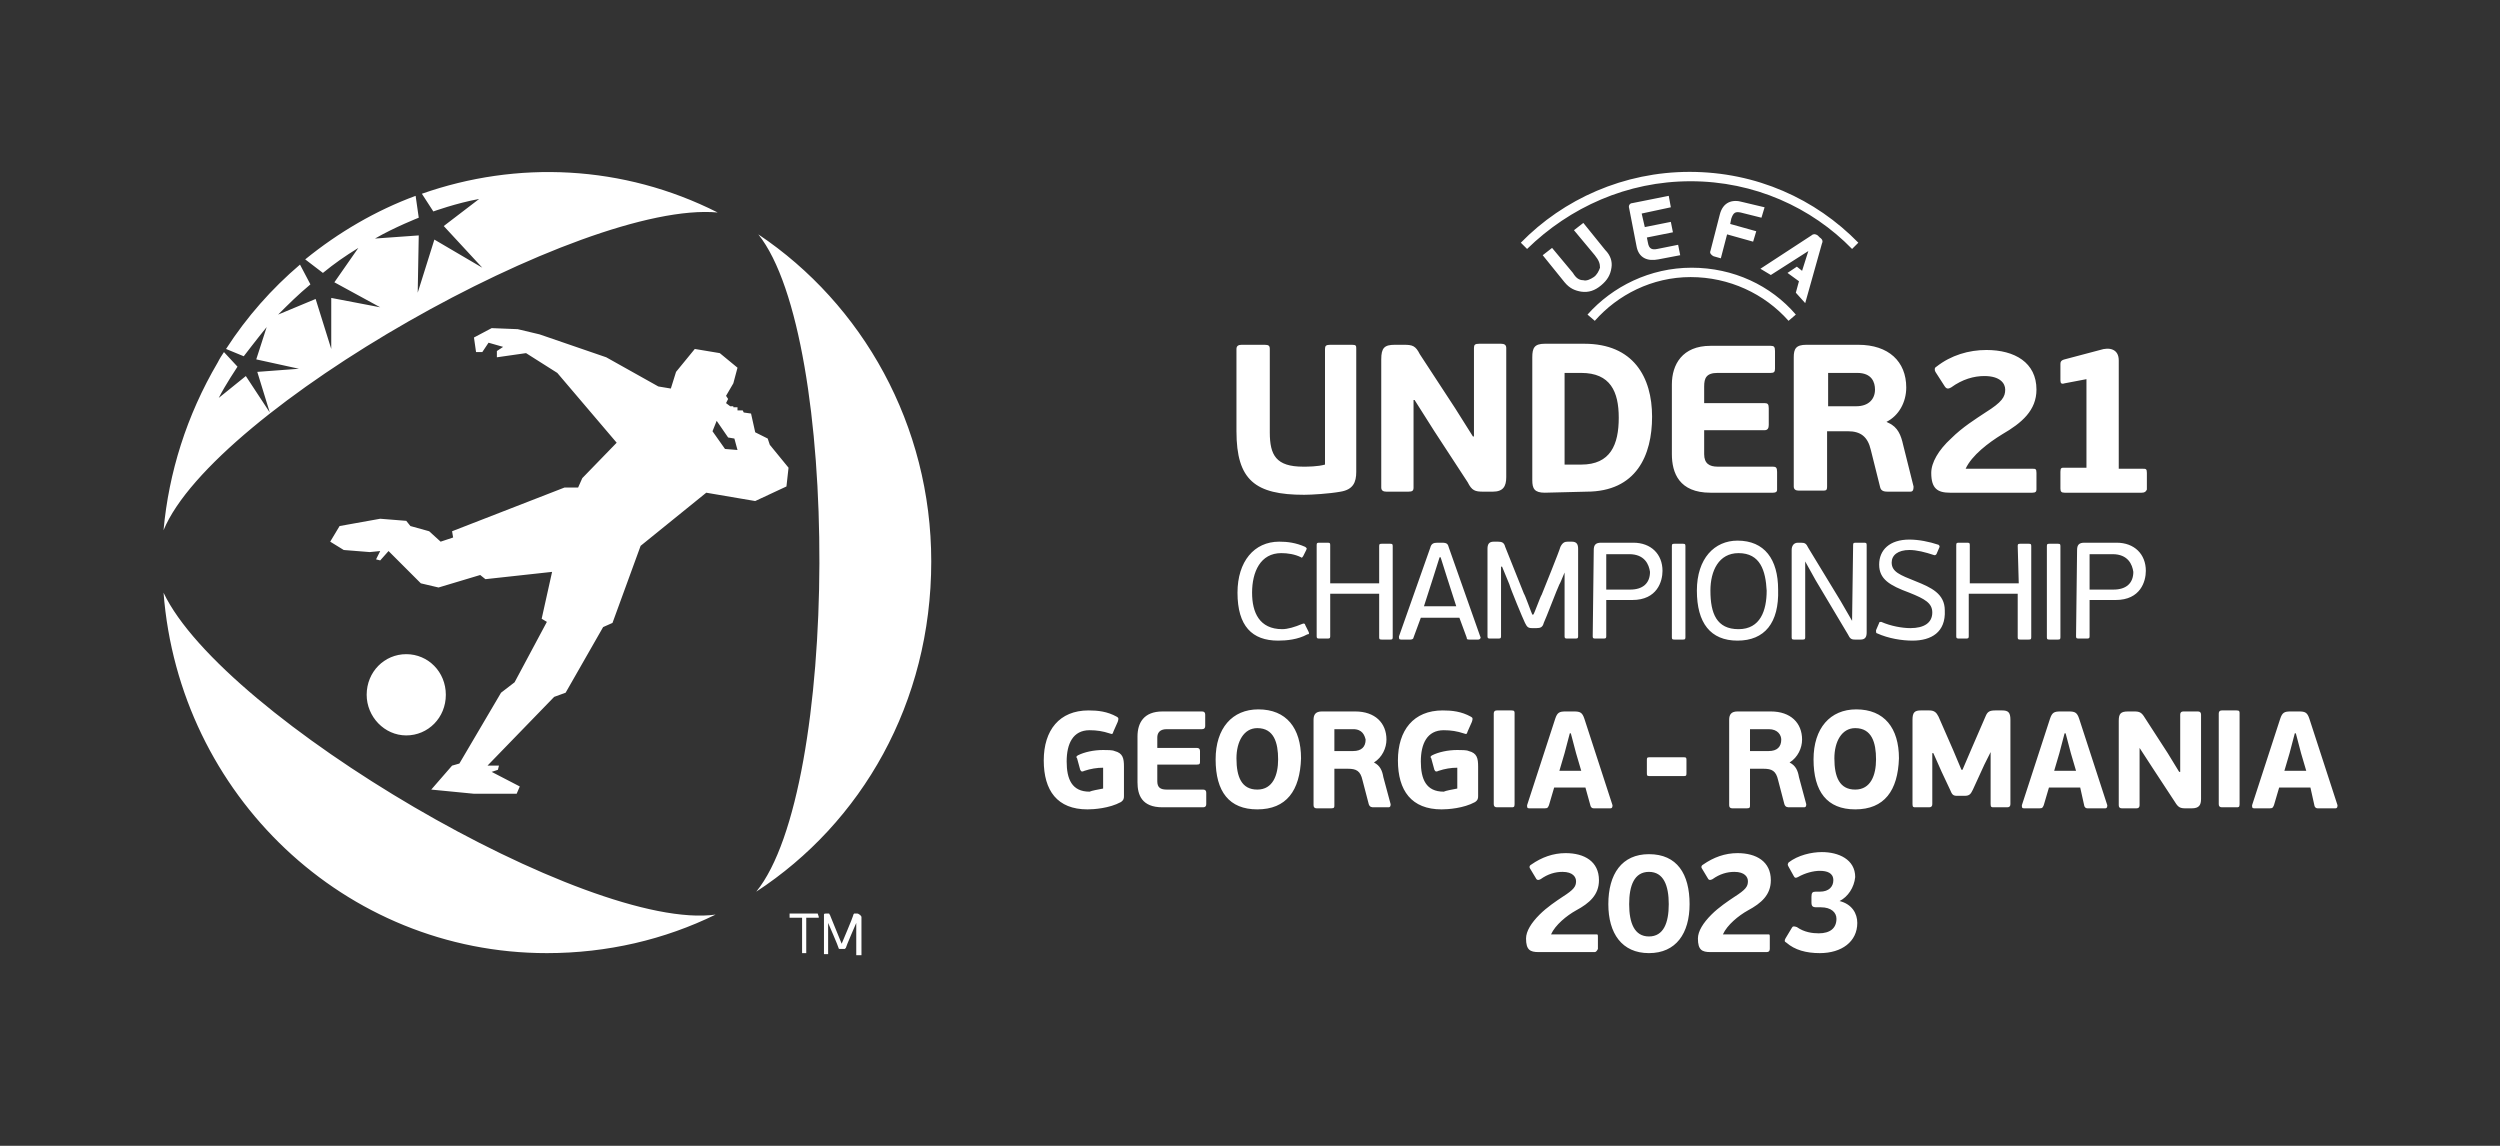 <?xml version="1.0" encoding="utf-8"?>
<!-- Generator: Adobe Illustrator 23.0.2, SVG Export Plug-In . SVG Version: 6.00 Build 0)  -->
<svg version="1.1" id="Layer_1" xmlns="http://www.w3.org/2000/svg" xmlns:xlink="http://www.w3.org/1999/xlink" x="0px" y="0px"
	 viewBox="0 0 240 110" style="enable-background:new 0 0 240 110;" xml:space="preserve">
<rect x="0" y="0" width="240" height="110" fill="#333333" stroke="none"/>
<style type="text/css">
	.st0{fill:#FFFFFF;}
</style>
<path id="U21_x5F_2023_x5F_GS_x5F_SpecialApp_x5F_Pos_x5F_onlight_x5F_Lsp_1_" class="st0" d="M153.1,91.4h-5.4
	c-0.8,0-1.2-0.2-1.2-1.3c0-0.7,0.5-1.5,1.3-2.3c0.7-0.7,1.6-1.3,2.2-1.7c1.1-0.7,1.3-1,1.3-1.5c0-0.4-0.3-0.9-1.3-0.9
	c-0.7,0-1.4,0.2-2.1,0.7c-0.2,0.1-0.3,0.1-0.4,0l-0.6-1c-0.1-0.1-0.1-0.3,0.1-0.4c1-0.7,2.1-1.1,3.3-1.1c1.8,0,3.2,0.8,3.2,2.6
	c0,1.4-0.9,2.2-2.2,2.9c-0.9,0.5-2,1.4-2.4,2.3h4.3c0.2,0,0.2,0,0.2,0.3v1.1C153.3,91.3,153.2,91.4,153.1,91.4z M158.3,91.5
	c-2.6,0-3.9-1.9-3.9-4.7c0-2.9,1.3-4.8,3.9-4.8c2.7,0,3.9,1.9,3.9,4.8C162.2,89.6,160.9,91.5,158.3,91.5z M158.3,83.7
	c-1.4,0-1.9,1.3-1.9,3.1c0,1.8,0.5,3.1,1.9,3.1s1.9-1.3,1.9-3.1C160.2,85,159.7,83.7,158.3,83.7z M169.6,91.4h-5.4
	c-0.8,0-1.2-0.2-1.2-1.3c0-0.7,0.5-1.5,1.3-2.3c0.7-0.7,1.6-1.3,2.2-1.7c1.1-0.7,1.3-1,1.3-1.5c0-0.4-0.3-0.9-1.3-0.9
	c-0.7,0-1.4,0.2-2.1,0.7c-0.2,0.1-0.3,0.1-0.4,0l-0.6-1c-0.1-0.1-0.1-0.3,0.1-0.4c1-0.7,2.1-1.1,3.3-1.1c1.8,0,3.2,0.8,3.2,2.6
	c0,1.4-0.9,2.2-2.2,2.9c-0.9,0.5-2,1.4-2.4,2.3h4.3c0.2,0,0.2,0,0.2,0.3v1.1C169.9,91.3,169.8,91.4,169.6,91.4z M176.6,86.5
	c1.2,0.3,1.7,1.2,1.7,2.1c0,1.8-1.5,2.9-3.6,2.9c-1.3,0-2.4-0.3-3.2-1c-0.2-0.1-0.2-0.2-0.1-0.4l0.6-1c0.1-0.2,0.2-0.2,0.5-0.1
	c0.7,0.5,1.5,0.6,2.1,0.6c1.1,0,1.7-0.5,1.7-1.4c0-0.6-0.5-1.1-1.5-1.1h-0.4c-0.4,0-0.5-0.1-0.5-0.5v-0.5c0-0.4,0.1-0.5,0.4-0.5h0.4
	c0.9,0,1.3-0.5,1.3-1.1c0-0.7-0.6-0.9-1.3-0.9c-0.6,0-1.4,0.2-2.1,0.6c-0.2,0.1-0.3,0.1-0.4-0.1l-0.5-0.9c-0.1-0.2-0.1-0.2,0-0.4
	c0.9-0.7,2.2-1,3.2-1c1.6,0,3.2,0.7,3.2,2.4C178,85.2,177.4,86.1,176.6,86.5L176.6,86.5z M105.9,75.7v-2c-0.6,0-1.2,0.1-1.8,0.3
	c-0.2,0.1-0.3,0.1-0.4-0.1l-0.3-1.1c-0.1-0.1-0.1-0.2,0.1-0.3c0.6-0.3,1.5-0.5,2.4-0.5c0.4,0,0.9,0,1.1,0.1c0.8,0.2,0.9,0.7,0.9,1.5
	v2.8c0,0.2,0,0.4-0.3,0.6c-1.1,0.6-2.6,0.7-3.2,0.7c-2.9,0-4.2-1.8-4.2-4.7c0-2.9,1.5-4.8,4.3-4.8c0.9,0,1.8,0.1,2.7,0.6
	c0.2,0.1,0.2,0.2,0.1,0.5l-0.4,0.9c-0.1,0.3-0.1,0.3-0.4,0.2c-0.6-0.2-1.2-0.3-1.9-0.3c-1.6,0-2.2,1.3-2.2,3s0.5,2.9,2.2,2.9
	C104.8,75.9,105.4,75.8,105.9,75.7z M115.5,77.5h-3.9c-2,0-2.4-1.2-2.4-2.4v-4.4c0-1.3,0.6-2.4,2.4-2.4h3.8c0.2,0,0.3,0.1,0.3,0.3
	v1.1c0,0.2-0.1,0.3-0.3,0.3H112c-0.7,0-0.9,0.4-0.9,0.8v1h3.8c0.2,0,0.3,0.1,0.3,0.3v1c0,0.2,0,0.3-0.3,0.3h-3.8V75
	c0,0.6,0.3,0.8,0.9,0.8h3.5c0.2,0,0.3,0.1,0.3,0.3v1.1C115.8,77.4,115.7,77.5,115.5,77.5z M120.7,77.7c-2.7,0-4-1.7-4-4.8
	c0-3,1.6-4.8,4.1-4.8c2.7,0,4.1,1.8,4.1,4.7C124.8,75.9,123.5,77.7,120.7,77.7z M120.7,69.9c-1.3,0-2,1.3-2,2.9c0,1.8,0.5,3,2,3
	s2-1.4,2-2.9C122.7,71.3,122.3,69.9,120.7,69.9z M131.9,73.2c0.6,0.3,0.8,0.8,0.9,1.4l0.7,2.6c0,0.1,0,0.3-0.2,0.3h-1.4
	c-0.2,0-0.4,0-0.5-0.3l-0.6-2.3c-0.2-0.9-0.6-1.1-1.4-1.1h-1.3v3.5c0,0.2,0,0.3-0.3,0.3h-1.4c-0.2,0-0.3-0.1-0.3-0.3v-8.2
	c0-0.5,0.2-0.8,0.8-0.8h3.2c1.9,0,3,1.1,3,2.7C133.1,71.8,132.7,72.7,131.9,73.2L131.9,73.2z M129.9,70h-1.8v2.1h1.8
	c0.8,0,1.2-0.4,1.2-1.1C131,70.6,130.8,70,129.9,70z M139.9,75.7v-2c-0.6,0-1.2,0.1-1.8,0.3c-0.2,0.1-0.3,0.1-0.4-0.1l-0.3-1.1
	c-0.1-0.1-0.1-0.2,0.1-0.3c0.6-0.3,1.5-0.5,2.4-0.5c0.4,0,0.9,0,1.1,0.1c0.8,0.2,0.9,0.7,0.9,1.5v2.8c0,0.2,0,0.4-0.3,0.6
	c-1.1,0.6-2.6,0.7-3.2,0.7c-2.9,0-4.2-1.8-4.2-4.7c0-2.9,1.5-4.8,4.3-4.8c0.9,0,1.8,0.1,2.7,0.6c0.2,0.1,0.2,0.2,0.1,0.5l-0.4,0.9
	c-0.1,0.3-0.1,0.3-0.4,0.2c-0.6-0.2-1.2-0.3-1.9-0.3c-1.6,0-2.2,1.3-2.2,3s0.5,2.9,2.2,2.9C138.8,75.9,139.4,75.8,139.9,75.7z
	 M145.1,77.5h-1.4c-0.2,0-0.3-0.1-0.3-0.3v-8.7c0-0.2,0.1-0.3,0.3-0.3h1.4c0.3,0,0.3,0.1,0.3,0.3v8.7
	C145.4,77.5,145.3,77.5,145.1,77.5z M152.2,75.6h-3l-0.5,1.7c-0.1,0.2-0.1,0.3-0.4,0.3h-1.5c-0.2,0-0.2-0.1-0.2-0.3l2.7-8.3
	c0.2-0.6,0.4-0.7,1-0.7h0.8c0.6,0,0.8,0.1,1,0.7l2.7,8.3c0,0.1,0,0.3-0.2,0.3h-1.5c-0.2,0-0.3,0-0.4-0.2L152.2,75.6z M149.7,74h2.1
	l-0.5-1.7l-0.5-1.9h-0.1l-0.5,1.9L149.7,74z M161.7,74.5h-3.4c-0.2,0-0.2-0.1-0.2-0.3V73c0-0.2,0-0.3,0.2-0.3h3.4
	c0.2,0,0.2,0.1,0.2,0.3v1.2C161.9,74.4,161.9,74.5,161.7,74.5z M171.8,73.2c0.6,0.3,0.8,0.8,0.9,1.4l0.7,2.6c0,0.1,0,0.3-0.2,0.3
	h-1.4c-0.2,0-0.4,0-0.5-0.3l-0.6-2.3c-0.2-0.9-0.6-1.1-1.4-1.1H168v3.5c0,0.2,0,0.3-0.3,0.3h-1.4c-0.2,0-0.3-0.1-0.3-0.3v-8.2
	c0-0.5,0.2-0.8,0.8-0.8h3.2c1.9,0,3,1.1,3,2.7C173,71.8,172.6,72.7,171.8,73.2L171.8,73.2z M169.8,70H168v2.1h1.8
	c0.8,0,1.2-0.4,1.2-1.1C171,70.6,170.7,70,169.8,70z M178.1,77.7c-2.7,0-4-1.7-4-4.8c0-3,1.6-4.8,4.1-4.8c2.7,0,4.1,1.8,4.1,4.7
	C182.2,75.9,180.9,77.7,178.1,77.7z M178.1,69.9c-1.3,0-2,1.3-2,2.9c0,1.8,0.5,3,2,3s2-1.4,2-2.9C180.1,71.3,179.7,69.9,178.1,69.9z
	 M191.1,72.2L191.1,72.2l-0.6,1.2l-1.1,2.4c-0.2,0.4-0.3,0.6-0.8,0.6h-0.7c-0.4,0-0.5-0.1-0.7-0.6l-0.8-1.7l-0.8-1.8h-0.1v4.9
	c0,0.2-0.1,0.3-0.3,0.3h-1.3c-0.2,0-0.3,0-0.3-0.3v-8.1c0-0.7,0.2-0.9,0.8-0.9h0.8c0.5,0,0.7,0.2,0.9,0.6l1.4,3.2l0.8,1.9h0.1
	l0.9-2.1l1.3-3c0.2-0.5,0.4-0.6,1-0.6h0.6c0.6,0,0.8,0.2,0.8,0.9v8.1c0,0.2-0.1,0.3-0.3,0.3h-1.3c-0.2,0-0.3,0-0.3-0.3L191.1,72.2
	L191.1,72.2z M199.7,75.6h-3l-0.5,1.7c-0.1,0.2-0.1,0.3-0.4,0.3h-1.5c-0.2,0-0.2-0.1-0.2-0.3l2.7-8.3c0.2-0.6,0.4-0.7,1-0.7h0.8
	c0.6,0,0.8,0.1,1,0.7l2.7,8.3c0,0.1,0,0.3-0.2,0.3h-1.6c-0.2,0-0.3,0-0.4-0.2L199.7,75.6z M197.2,74h2.1l-0.5-1.7l-0.5-1.9h-0.1
	l-0.5,1.9L197.2,74z M205.4,71.8v5.5c0,0.2-0.1,0.3-0.3,0.3h-1.4c-0.2,0-0.3-0.1-0.3-0.3v-8.1c0-0.7,0.2-0.9,0.9-0.9h0.6
	c0.5,0,0.7,0.1,1,0.6l2.2,3.4l1.1,1.8h0.1v-5.5c0-0.2,0.1-0.3,0.3-0.3h1.4c0.2,0,0.3,0.1,0.3,0.3v8.1c0,0.6-0.2,0.9-0.9,0.9h-0.6
	c-0.5,0-0.7-0.1-1-0.6l-2.1-3.2L205.4,71.8L205.4,71.8z M214.7,77.5h-1.4c-0.2,0-0.3-0.1-0.3-0.3v-8.7c0-0.2,0.1-0.3,0.3-0.3h1.4
	c0.3,0,0.3,0.1,0.3,0.3v8.7C215,77.5,214.9,77.5,214.7,77.5z M221.8,75.6h-3l-0.5,1.7c-0.1,0.2-0.1,0.3-0.4,0.3h-1.5
	c-0.2,0-0.2-0.1-0.2-0.3l2.7-8.3c0.2-0.6,0.4-0.7,1-0.7h0.8c0.6,0,0.8,0.1,1,0.7l2.7,8.3c0,0.1,0,0.3-0.2,0.3h-1.6
	c-0.2,0-0.3,0-0.4-0.2L221.8,75.6z M219.3,74h2.1l-0.5-1.7l-0.5-1.9h-0.1l-0.5,1.9L219.3,74z M130.2,45.3c0,1-0.3,1.7-1.5,1.9
	c-1.1,0.2-2.8,0.3-3.5,0.3c-4.7,0-6.5-1.4-6.5-6.1v-7.9c0-0.3,0.2-0.4,0.5-0.4h2.2c0.4,0,0.5,0.1,0.5,0.4v8c0,2.2,0.6,3.3,3.2,3.3
	c0.4,0,1.4,0,2.1-0.2V33.5c0-0.3,0.1-0.4,0.5-0.4h2.1c0.4,0,0.4,0.1,0.4,0.4L130.2,45.3L130.2,45.3z M135.7,38.4v8.4
	c0,0.3-0.1,0.4-0.5,0.4h-2.1c-0.3,0-0.5-0.1-0.5-0.4V34.5c0-1.1,0.3-1.4,1.3-1.4h0.9c0.8,0,1.1,0.1,1.5,0.9l3.4,5.2l1.7,2.7h0.1
	v-8.5c0-0.3,0.1-0.4,0.5-0.4h2.1c0.3,0,0.5,0.1,0.5,0.4v12.4c0,0.9-0.3,1.4-1.3,1.4h-0.9c-0.8,0-1.1-0.1-1.5-0.9l-3.2-4.9l-1.9-3
	H135.7z M148.3,47.3c-1,0-1.2-0.4-1.2-1.2V34.3c0-0.9,0.2-1.3,1.2-1.3h3.8c4.7,0,6.5,3.2,6.5,7c0,3.7-1.5,7.2-6.3,7.2L148.3,47.3
	L148.3,47.3z M151.8,35.8h-1.6v8.8h1.6c2.8,0,3.6-1.9,3.6-4.5C155.4,37.6,154.6,35.8,151.8,35.8z M170.2,47.3h-6
	c-3,0-3.7-1.9-3.7-3.7v-6.7c0-1.9,1-3.7,3.7-3.7h5.8c0.3,0,0.4,0.1,0.4,0.5v1.7c0,0.3-0.1,0.4-0.4,0.4h-5.1c-1.1,0-1.3,0.5-1.3,1.3
	v1.6h5.8c0.3,0,0.4,0.1,0.4,0.5v1.6c0,0.3-0.1,0.5-0.4,0.5h-5.8v2.3c0,0.9,0.5,1.2,1.3,1.2h5.3c0.3,0,0.4,0.1,0.4,0.5V47
	C170.6,47.1,170.6,47.3,170.2,47.3z M181.3,40.6c0.9,0.4,1.2,1.2,1.4,2.1l1,4c0,0.2,0,0.5-0.3,0.5h-2.1c-0.3,0-0.7,0-0.8-0.4
	l-0.9-3.6c-0.3-1.3-1-1.8-2.2-1.8h-2v5.3c0,0.4-0.1,0.4-0.5,0.4h-2.2c-0.3,0-0.5-0.1-0.5-0.4V34.3c0-0.8,0.2-1.2,1.2-1.2h5
	c2.9,0,4.6,1.6,4.6,4.1c0,1.4-0.7,2.7-1.9,3.3L181.3,40.6z M178.3,35.8h-2.8V39h2.7c1.2,0,1.8-0.7,1.8-1.6
	C180,36.7,179.7,35.8,178.3,35.8z M195.1,47.3h-7.9c-1.2,0-1.8-0.4-1.8-1.9c0-1,0.7-2.2,1.9-3.3c1.1-1.1,2.4-1.9,3.3-2.5
	c1.6-1,1.9-1.5,1.9-2.2c0-0.6-0.5-1.3-2-1.3c-1,0-2.1,0.3-3.2,1.1c-0.2,0.1-0.4,0.2-0.6-0.1l-0.9-1.4c-0.1-0.2-0.1-0.4,0.1-0.5
	c1.4-1.1,3.1-1.6,4.8-1.6c2.7,0,4.8,1.2,4.8,3.8c0,2-1.4,3.2-3.3,4.3c-1.3,0.8-2.9,2-3.5,3.3h6.4c0.3,0,0.4,0,0.4,0.4V47
	C195.5,47.2,195.4,47.3,195.1,47.3z M205.6,47.3h-7.4c-0.3,0-0.4-0.1-0.4-0.4v-1.6c0-0.4,0.1-0.4,0.4-0.4h2.1v-8.5l-2.1,0.4
	c-0.3,0.1-0.4,0-0.4-0.3V35c0-0.2,0-0.4,0.4-0.5l3.4-0.9c0.9-0.3,1.8-0.1,1.8,1V45h2.3c0.3,0,0.4,0,0.4,0.4V47
	C206,47.2,205.9,47.3,205.6,47.3z M125,59.9c0.2-0.1,0.3,0,0.3,0.1l0.3,0.6c0.1,0.2,0.1,0.3-0.1,0.3c-0.9,0.5-2,0.6-2.8,0.6
	c-2.5,0-3.9-1.4-3.9-4.6c0-3,1.6-4.9,4-4.9c0.8,0,1.6,0.1,2.5,0.5c0.1,0.1,0.2,0.1,0.1,0.3l-0.3,0.6c-0.1,0.1-0.1,0.2-0.2,0.1
	c-0.6-0.3-1.3-0.4-1.9-0.4c-2,0-2.8,1.8-2.8,3.8c0,1.9,0.7,3.5,2.9,3.5C123.6,60.4,124.3,60.2,125,59.9z M132.4,52.4
	c0-0.2,0.1-0.2,0.3-0.2h0.7c0.2,0,0.3,0,0.3,0.2v8.8c0,0.2-0.1,0.2-0.3,0.2h-0.7c-0.2,0-0.3,0-0.3-0.2V57h-4.7v4.1
	c0,0.2-0.1,0.2-0.3,0.2h-0.7c-0.2,0-0.3,0-0.3-0.2v-8.8c0-0.2,0.1-0.2,0.3-0.2h0.7c0.2,0,0.3,0,0.3,0.2V56h4.7V52.4z M141.1,61.4
	c-0.2,0-0.3,0-0.3-0.2l-0.7-1.9h-3.7l-0.7,1.9c0,0.1-0.1,0.2-0.3,0.2h-0.9c-0.2,0-0.2-0.1-0.2-0.3l3-8.5c0.1-0.4,0.3-0.5,0.7-0.5
	h0.4c0.5,0,0.6,0.1,0.7,0.5l3,8.5c0.1,0.1,0,0.3-0.2,0.3H141.1z M138.9,55.4l-0.6-1.9h-0.1l-0.6,1.9l-0.9,2.8h3.1L138.9,55.4z
	 M150.5,54.3L150.5,54.3c-0.1,0.1-0.7,1.7-0.8,1.8c-0.2,0.4-1.3,3.3-1.5,3.7c-0.1,0.4-0.3,0.5-0.7,0.5h-0.4c-0.4,0-0.5-0.1-0.7-0.5
	s-1.4-3.3-1.5-3.7l-0.7-1.7h-0.1v6.7c0,0.2-0.1,0.2-0.3,0.2h-0.7c-0.2,0-0.3,0-0.3-0.2v-8.4c0-0.4,0.1-0.7,0.6-0.7h0.4
	c0.4,0,0.6,0.1,0.7,0.5l1.8,4.5c0.1,0.1,0.7,1.8,0.8,2h0.1c0.1-0.1,0.7-1.8,0.8-1.9c0.2-0.5,1.7-4.2,1.8-4.6
	c0.2-0.4,0.4-0.5,0.7-0.5h0.4c0.5,0,0.6,0.3,0.6,0.7v8.4c0,0.2-0.1,0.2-0.3,0.2h-0.7c-0.2,0-0.3,0-0.3-0.2v-6.8H150.5z M153,52.8
	c0-0.5,0.2-0.7,0.7-0.7h3.1c1.7,0,2.8,1.1,2.8,2.7c0,1-0.5,2.8-2.9,2.8h-2.5v3.5c0,0.2-0.1,0.2-0.3,0.2h-0.7c-0.2,0-0.3,0-0.3-0.2
	L153,52.8L153,52.8z M156.4,53.2h-2.2v3.4h2.3c1.2,0,1.9-0.6,1.9-1.7C158.3,54.2,157.9,53.2,156.4,53.2z M160.5,52.4
	c0-0.2,0.1-0.2,0.3-0.2h0.7c0.2,0,0.3,0,0.3,0.2v8.8c0,0.2-0.1,0.2-0.3,0.2h-0.7c-0.2,0-0.3,0-0.3-0.2V52.4z M166.8,61.5
	c-2.6,0-3.9-1.7-3.9-4.8s1.7-4.8,3.9-4.8c2.6,0,3.9,1.8,3.9,4.7C170.8,59.8,169.4,61.5,166.8,61.5z M166.9,53.1
	c-1.9,0-2.7,1.7-2.7,3.6c0,2.2,0.6,3.7,2.7,3.7c2.1,0,2.7-1.8,2.7-3.7C169.5,54.8,169,53.1,166.9,53.1z M177.9,52.3
	c0-0.2,0.1-0.2,0.3-0.2h0.7c0.2,0,0.3,0,0.3,0.2v8.4c0,0.4-0.1,0.7-0.6,0.7h-0.5c-0.4,0-0.5-0.1-0.7-0.5l-3.1-5.2l-1-1.8l0,0v7.3
	c0,0.2-0.1,0.2-0.3,0.2h-0.7c-0.2,0-0.3,0-0.3-0.2v-8.4c0-0.4,0.2-0.7,0.6-0.7h0.3c0.4,0,0.5,0.1,0.7,0.5l3.1,5.1l1.1,1.9l0,0
	L177.9,52.3L177.9,52.3z M183.6,61.5c-1,0-2.3-0.2-3.4-0.7c-0.1,0-0.1-0.1-0.1-0.3l0.3-0.7c0-0.1,0.1-0.1,0.2-0.1
	c0.9,0.4,2,0.6,2.8,0.6c1.3,0,2.1-0.5,2.1-1.5c0-0.9-0.7-1.3-2.2-1.9c-1.9-0.7-2.9-1.3-2.9-2.7s1-2.4,2.9-2.4c0.9,0,1.9,0.2,2.8,0.5
	c0.1,0.1,0.1,0.1,0.1,0.2l-0.3,0.7c-0.1,0.1-0.1,0.1-0.2,0.1c-0.9-0.3-1.7-0.5-2.4-0.5c-1.1,0-1.7,0.5-1.7,1.2
	c0,0.9,0.8,1.2,2.3,1.8s2.8,1.2,2.8,2.8C186.8,60.7,185.4,61.5,183.6,61.5z M193.7,52.4c0-0.2,0.1-0.2,0.3-0.2h0.7
	c0.2,0,0.3,0,0.3,0.2v8.8c0,0.2-0.1,0.2-0.3,0.2H194c-0.2,0-0.3,0-0.3-0.2V57H189v4.1c0,0.2-0.1,0.2-0.3,0.2h-0.6
	c-0.2,0-0.3,0-0.3-0.2v-8.8c0-0.2,0.1-0.2,0.3-0.2h0.7c0.2,0,0.3,0,0.3,0.2V56h4.7L193.7,52.4L193.7,52.4z M196.5,52.4
	c0-0.2,0.1-0.2,0.3-0.2h0.7c0.2,0,0.3,0,0.3,0.2v8.8c0,0.2-0.1,0.2-0.3,0.2h-0.7c-0.2,0-0.3,0-0.3-0.2V52.4z M199.4,52.8
	c0-0.5,0.2-0.7,0.7-0.7h3.1c1.7,0,2.8,1.1,2.8,2.7c0,1-0.5,2.8-2.9,2.8h-2.5v3.5c0,0.2-0.1,0.2-0.3,0.2h-0.7c-0.2,0-0.3,0-0.3-0.2
	L199.4,52.8L199.4,52.8z M202.8,53.2h-2.2v3.4h2.3c1.2,0,1.9-0.6,1.9-1.7C204.7,54.2,204.3,53.2,202.8,53.2z M162.3,17.4
	c6.1,0,11.6,2.5,15.5,6.5l0.6-0.6c-4.1-4.2-9.8-6.8-16.2-6.8c-6.3,0-12.1,2.6-16.2,6.8l0.6,0.6C150.7,19.9,156.2,17.4,162.3,17.4z
	 M173.3,29.1l1.6-5.7c0.1-0.2,0.1-0.4-0.2-0.6l-0.2-0.2c-0.3-0.2-0.5-0.1-0.6,0l-4.9,3.2l1,0.6l3.6-2.3L173,26l-0.5-0.4l-0.9,0.6
	l1.1,0.8l-0.3,1.1L173.3,29.1z M162.3,26.6c3.7,0,7.1,1.6,9.4,4.2l0.7-0.6c-2.4-2.8-6-4.5-10-4.5s-7.6,1.8-10,4.5l0.7,0.6
	C155.3,28.3,158.6,26.6,162.3,26.6z M153,26.6c-0.3,0.2-0.7,0.4-1,0.3c-0.4,0-0.7-0.2-1-0.7l-2-2.4l-0.9,0.7l2.1,2.6
	c0.5,0.6,1,0.8,1.6,0.9c0.7,0.1,1.3-0.1,1.9-0.6c0.6-0.5,0.9-1,1-1.7c0.1-0.6-0.1-1.2-0.6-1.7l-2.1-2.6l-0.9,0.7l2,2.4
	c0.4,0.5,0.5,0.8,0.5,1.2C153.5,26,153.3,26.4,153,26.6z M167.1,20.4l2,0.5l0.3-1l-2.1-0.5c-1-0.3-1.9,0-2.2,1.2l-0.9,3.5
	c-0.1,0.2,0.1,0.4,0.3,0.5l0.7,0.2l0.6-2.3l2.5,0.7l0.3-1l-2.5-0.7l0.1-0.5C166.4,20.4,166.6,20.3,167.1,20.4z M160.2,18.8l-3.5,0.7
	c-0.2,0-0.4,0.2-0.3,0.5l0.7,3.6c0.2,1.2,1.1,1.5,2.1,1.3l2.1-0.4l-0.2-1l-2,0.4c-0.5,0.1-0.8,0-0.9-0.6l-0.1-0.5l2.5-0.5l-0.2-1
	l-2.5,0.5l-0.3-1.3l2.8-0.6L160.2,18.8z M72.8,22.5c7.9,9.9,7.8,53.3-0.2,63.1C82.7,79,89.4,67.5,89.4,53.9
	C89.4,40.8,82.8,29.2,72.8,22.5z M15.7,56.9c1.5,19.4,17.4,34.6,36.8,34.6c5.8,0,11.3-1.3,16.2-3.7C56.5,89.5,21.4,68.9,15.7,56.9z
	 M68.9,20.4c-9.1-4.6-19.3-5-28.4-1.8l1.1,1.7c0,0,2.2-0.8,4.4-1.2l-3.4,2.6l3.7,4L41.7,23l-1.6,5.1l0.1-5.5L36,22.9
	c1.9-1.1,4.2-2,4.2-2l-0.3-2.1c-3.8,1.4-7.4,3.5-10.6,6.1l1.7,1.3c1.1-0.9,2.1-1.6,3.4-2.4l-2.3,3.3l4.4,2.4l-4.7-0.9v4.9l-1.5-4.8
	l-3.6,1.5c1-1,1.9-1.9,3.1-2.9l-1-1.9c-2.7,2.3-5.1,5-7.1,8.1l1.7,0.7c0,0,1.3-1.7,2.2-2.8l-1,3.1l4.1,0.9l-4,0.3l1.2,3.9l-2.3-3.5
	L21,38.2c0.6-1.2,1.8-3,1.8-3l-1.3-1.4c-0.2,0.3-0.4,0.6-0.6,1c-3,5.1-4.7,10.6-5.2,16.1C20.5,39.3,55.9,19.2,68.9,20.4z M73.9,42.7
	l-0.2-0.6l-1.2-0.6l-0.4-1.8l-0.7-0.1l-0.1-0.2h-0.5v-0.3h-0.4V39h-0.3l-0.4-0.3l0.2-0.4L69.7,38l0.7-1.2l0.4-1.5l-1.7-1.4l-2.4-0.4
	l-1.8,2.2l-0.5,1.6l-1.2-0.2l-5-2.8l-6.4-2.2l-2.1-0.5l-2.5-0.1l-1.7,0.9l0.2,1.4h0.6l0.6-0.9l1.4,0.4l-0.6,0.4v0.6l2.8-0.4l3,1.9
	l5.7,6.7l-3.3,3.4l-0.4,0.9h-1.3L43.4,51l0.1,0.6L42.3,52l-1.1-1l-1.8-0.5L39,50l-2.5-0.2l-3.9,0.7L31.7,52l1.3,0.8l2.5,0.2l1-0.1
	l-0.4,0.8l0.4,0.1l0.8-0.9l3.1,3.1l1.7,0.4l4-1.2l0.5,0.4l6.4-0.7l-1,4.5l0.5,0.3l-3.1,5.8l-1.3,1l-4,6.8l-0.7,0.2l-2,2.3l4.1,0.4
	h4.1l0.3-0.7l-2.7-1.4l0.6-0.2l0.1-0.4h-1.1l6.4-6.6l1.1-0.4l3.6-6.3l0.9-0.4l2.7-7.4l6.3-5.1l4.7,0.8l3-1.4l0.2-1.8L73.9,42.7z
	 M69.6,43.1l-1.2-1.7l0.4-1l1.1,1.6l0.6,0.1l0.3,1.1L69.6,43.1z M39,62.8c-2.1,0-3.8,1.7-3.8,3.9c0,2.1,1.7,3.9,3.8,3.9
	s3.8-1.7,3.8-3.9C42.8,64.5,41.1,62.8,39,62.8z M78.5,87.7h-2.6c0,0,0,0-0.1,0c0,0,0,0,0,0.1V88v0.1c0,0,0,0,0.1,0H77v3.3
	c0,0,0,0,0,0.1c0,0,0,0,0.1,0h0.3l0,0c0,0,0,0,0-0.1v-3.3h1.1c0,0,0,0,0.1,0c0,0,0,0,0-0.1L78.5,87.7C78.6,87.8,78.6,87.8,78.5,87.7
	C78.6,87.7,78.5,87.7,78.5,87.7z M82.5,87.8c0,0-0.1-0.1-0.2-0.1h-0.1c-0.1,0-0.1,0-0.2,0c0,0-0.1,0.1-0.1,0.2s-1.1,2.7-1.1,2.7l0,0
	l-1.1-2.7c0-0.1-0.1-0.1-0.1-0.2c0,0-0.1,0-0.2,0h-0.1c-0.1,0-0.2,0-0.2,0.1c0,0,0,0.1,0,0.2v3.5c0,0,0,0,0,0.1c0,0,0,0,0.1,0h0.2
	c0,0,0,0,0.1,0c0,0,0,0,0-0.1v-2.9l0,0c0,0,1,2.3,1,2.4s0.1,0.1,0.1,0.1s0.1,0,0.2,0h0.1c0.1,0,0.1,0,0.2,0l0.1-0.1
	c0-0.1,1-2.4,1-2.4l0,0v3c0,0,0,0,0,0.1c0,0,0,0,0.1,0h0.3c0,0,0,0,0.1,0c0,0,0,0,0-0.1V88C82.6,87.9,82.6,87.8,82.5,87.8z"/>
</svg>
